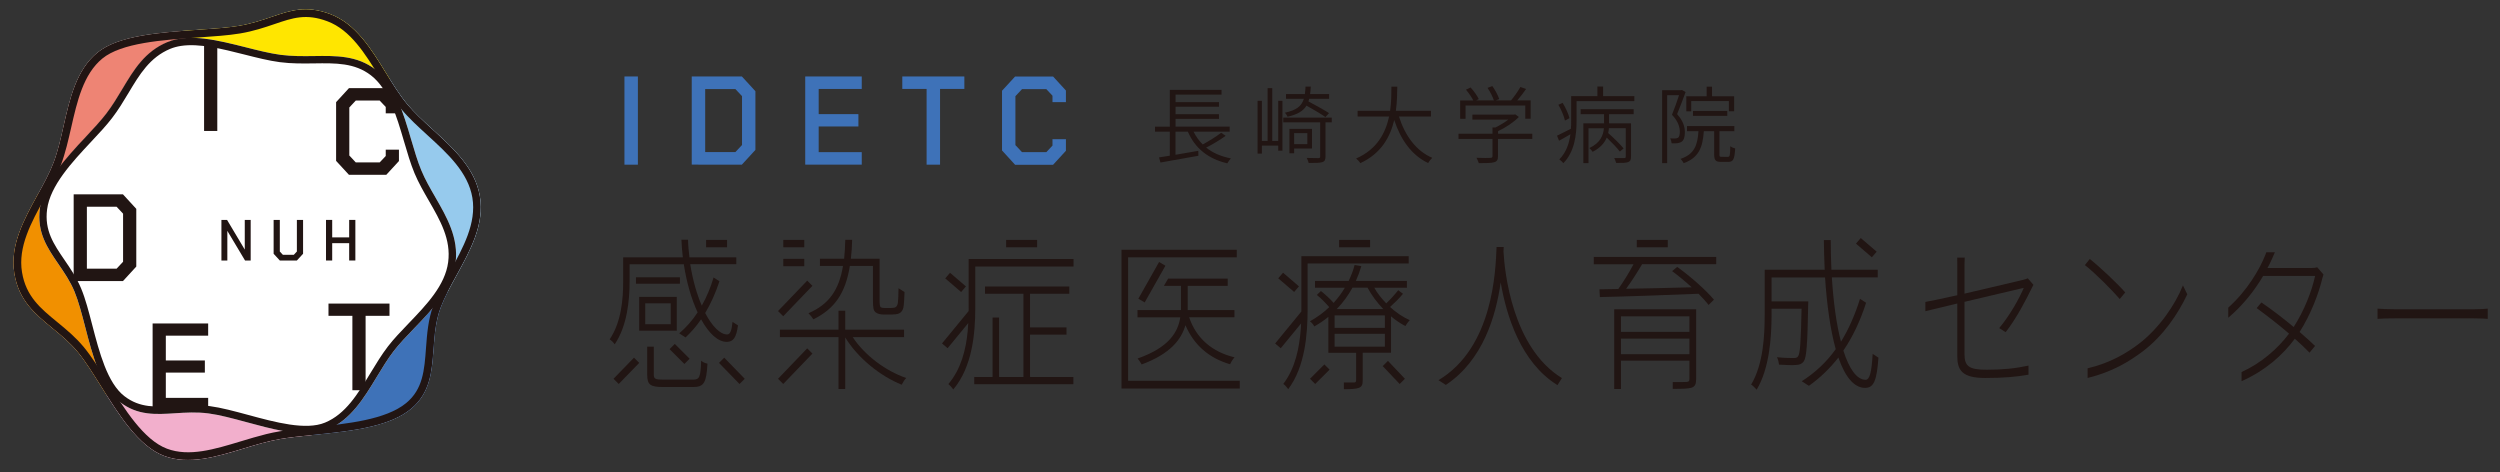 <?xml version="1.0" encoding="utf-8"?>
<!-- Generator: Adobe Illustrator 26.5.0, SVG Export Plug-In . SVG Version: 6.00 Build 0)  -->
<svg version="1.1" id="レイヤー_1" xmlns="http://www.w3.org/2000/svg" xmlns:xlink="http://www.w3.org/1999/xlink" x="0px"
	 y="0px" viewBox="0 0 545 103" style="enable-background:new 0 0 545 103;" xml:space="preserve">
<rect x="0" y="0" width="545" height="103" fill="#333333" stroke="none"/>
<style type="text/css">
	.st0{fill:#211513;}
	.st1{fill:#3E72B8;}
	.st2{fill:#FFFFFF;}
	.st3{fill:#FFE600;}
	.st4{fill:#96CAED;}
	.st5{fill:#F2AFCC;}
	.st6{fill:#F19000;}
	.st7{fill:#EE8474;}
</style>
<g>
	<g>
		<rect x="138.64" y="60.45" class="st0" width="9.58" height="1.4"/>
		<path class="st0" d="M151.04,82.76h-6.42c-1.78,0-2.09-0.18-2.09-1.08v-6.11h-1.44v6.14c0,2.19,0.71,2.66,3.5,2.66h6.54
			c2.36,0,2.86-0.97,3.1-5.1c-0.46-0.07-1.04-0.32-1.38-0.65C152.73,82.29,152.48,82.76,151.04,82.76z"/>
		<path class="st0" d="M160.88,70.93l-1.19-0.76c-0.18,1.94-0.53,2.74-1.17,2.74c-1.5,0-3.25-1.72-4.79-4.67
			c1.23-2.07,2.28-4.39,3.11-6.93l-1.28-0.82c-0.66,2.21-1.51,4.27-2.57,6.13c-1.07-2.44-1.96-5.53-2.52-9.02h10.04V56.1H150.3
			c-0.15-1.26-0.28-2.51-0.31-3.84h-1.44c0.06,1.29,0.15,2.59,0.31,3.84h-13.01v5.32c0,3.7-0.37,8.76-2.95,12.57
			c0.31,0.14,0.89,0.72,1.1,1.08c2.73-4.02,3.25-9.63,3.25-13.65v-3.81h11.82c0.61,4.02,1.69,7.65,3.01,10.49
			c-1.17,1.8-2.53,3.31-4.01,4.57l1.38,0.89c1.21-1.15,2.36-2.44,3.39-3.95c1.69,3.09,3.68,4.92,5.59,4.92
			C159.83,74.53,160.53,73.62,160.88,70.93z"/>
		
			<rect x="147.37" y="74.86" transform="matrix(0.707 -0.707 0.707 0.707 -11.151 127.373)" class="st0" width="1.61" height="4.57"/>
		<polygon class="st0" points="133.75,82.57 134.88,83.71 139.35,79.11 138.21,77.97 		"/>
		<rect x="153.93" y="52.3" class="st0" width="4.57" height="1.61"/>
		<path class="st0" d="M139.34,72.09h8.2v-7.37h-8.2V72.09z M140.66,66.12h5.56v4.56h-5.56V66.12z"/>
		<rect x="170.76" y="56.43" class="st0" width="4.57" height="1.61"/>
		<polygon class="st0" points="177.11,62.31 175.97,61.18 169.61,67.81 170.74,68.94 		"/>
		
			<rect x="406.18" y="51.81" transform="matrix(0.651 -0.759 0.759 0.651 100.851 327.675)" class="st0" width="1.61" height="4.57"/>
		<rect x="356.82" y="52.3" class="st0" width="6.75" height="1.61"/>
		<path class="st0" d="M462.1,65.19l1.2-1.44c-1.63-1.87-5.56-5.6-7.73-7.29l-1.07,1.33C456.79,59.55,460.57,63.39,462.1,65.19z"/>
		<rect x="291.93" y="52.3" class="st0" width="6.75" height="1.61"/>
		
			<rect x="280.2" y="59.35" transform="matrix(0.651 -0.759 0.759 0.651 51.198 234.707)" class="st0" width="1.61" height="4.57"/>
		
			<rect x="207.58" y="59.35" transform="matrix(0.651 -0.759 0.759 0.651 25.879 179.604)" class="st0" width="1.61" height="4.57"/>
		<rect x="170.76" y="52.3" class="st0" width="4.57" height="1.61"/>
		<path class="st0" d="M176.25,68.28c0.34,0.32,0.89,1.04,1.07,1.33c4.6-2.26,7-5.67,7.95-11.64h5.03v7.33
			c0,1.98,0.15,2.44,0.61,2.8c0.43,0.36,1.14,0.47,1.72,0.47h1.75c0.58,0,1.23-0.07,1.63-0.25c0.43-0.22,0.74-0.54,0.92-1.22
			c0.13-0.54,0.22-1.99,0.26-3.43l-1.31-0.84c-0.03,1.48-0.06,2.61-0.14,3.16c-0.06,0.5-0.28,0.83-0.49,0.97
			c-0.15,0.11-0.61,0.18-1.01,0.18h-1.41c-0.37,0-0.58-0.04-0.8-0.14c-0.22-0.14-0.28-0.65-0.28-1.44v-9.16h-6.26
			c0.15-1.29,0.25-2.66,0.28-4.13h-1.5c-0.03,1.47-0.12,2.87-0.25,4.13h-5.28v1.58h5.03C182.91,63.25,180.67,66.38,176.25,68.28z"/>
		<rect x="219.34" y="52.3" class="st0" width="6.75" height="1.61"/>
		<path class="st0" d="M185.89,73.49h11.2v-1.62h-12.83v-4.13h-1.47v4.13h-12.77v1.62h12.77V84.8h1.47V73.56
			c2.76,4.53,7.67,8.44,12.31,10.31c0.22-0.47,0.64-1.11,0.98-1.47C193.13,80.89,188.53,77.51,185.89,73.49z"/>
		<path class="st0" d="M351.9,84.8h1.47v-6.18h14.92v3.99c0,0.47-0.12,0.61-0.61,0.65c-0.39,0.03-1.56,0.05-3.02,0.03v1.48
			c2.05,0,3.37-0.02,4.09-0.25c0.77-0.25,1.01-0.79,1.01-1.9v-15.2H351.9V84.8z M353.37,68.96h14.92v3.38h-14.92V68.96z
			 M353.37,73.81h14.92v3.41h-14.92V73.81z"/>
		<path class="st0" d="M408.24,77.14c-0.23,4.02-0.64,5.65-1.54,5.65c-1.9,0-3.56-2.33-4.85-6.36c2.03-2.97,3.69-6.47,4.96-10.43
			l-1.33-0.85c-1.09,3.48-2.47,6.63-4.15,9.34c-0.98-3.74-1.63-8.48-1.99-14.01h10.01V58.8h-10.1c-0.09-2.08-0.15-4.24-0.15-6.47
			h-1.5c0.03,2.19,0.09,4.35,0.18,6.47h-13.08v9.81c0,4.67-0.31,10.77-2.95,15.23c0.37,0.21,0.92,0.79,1.2,1.11
			c2.79-4.63,3.25-11.42,3.25-16.31v-1.33h6.54c-0.15,7.22-0.31,9.81-0.77,10.38c-0.18,0.29-0.52,0.36-0.98,0.36
			c-0.52,0-2.03,0-3.62-0.18c0.25,0.43,0.4,1.11,0.46,1.62c1.53,0.11,2.95,0.14,3.74,0.07c0.8-0.04,1.26-0.25,1.66-0.79
			c0.61-0.9,0.8-3.84,0.95-12.21c0-0.25,0.03-0.86,0.03-0.86h-8.01v-5.21h11.66c0.4,6.07,1.17,11.46,2.33,15.63
			c-2.04,2.85-4.54,5.17-7.41,6.99l1.56,1c2.42-1.71,4.54-3.76,6.43-6.16c1.44,4.13,3.38,6.61,5.83,6.61c1.92,0,2.55-1.67,2.9-6.59
			L408.24,77.14z"/>
		<path class="st0" d="M340.5,82.42c-10.88-6.67-12.51-23.36-12.74-27.61l0.05-0.96h-1.56c-0.21,5.13-0.71,21.88-12.66,29.03
			l1.6,1.03c8.07-5.32,10.93-15.03,11.96-22.35c1.22,7.15,4.34,17.43,12.38,22.4L340.5,82.42z"/>
		<path class="st0" d="M347.42,57.61h8.69c-0.89,1.69-2.21,3.84-3.32,5.39l-4.11,0.07l0.09,1.69c5.4-0.11,13.66-0.4,21.52-0.72
			c0.86,0.9,1.63,1.72,2.18,2.44l1.17-1.15c-1.69-2.05-5.16-5.1-8.01-7.15l-1.11,0.93c1.38,1,2.89,2.26,4.27,3.52
			c-5,0.14-10.04,0.25-14.3,0.32c1.17-1.58,2.42-3.55,3.47-5.32l-0.09-0.04h16.27v-1.58h-26.7V57.61z"/>
		<polygon class="st0" points="156.74,79.11 161.21,83.71 162.35,82.57 157.88,77.97 		"/>
		<path class="st0" d="M506.52,59.84l-1.37-1.58c-0.34,0.11-0.75,0.17-1.36,0.17h-9.48c0.37-0.68,0.71-1.37,0.98-1.98
			c0.16-0.39,0.39-0.92,0.63-1.45h-1.86c-0.1,0.27-0.2,0.52-0.27,0.7c-1.18,2.96-3.89,7.67-8.03,11.36v2.21
			c3.34-2.82,5.86-6.15,7.6-9.11h11.33c-0.71,3.34-2.42,7.65-4.67,11.13c-2.27-1.9-4.76-3.81-7.03-5.35l-1.04,1.22
			c2.21,1.62,4.76,3.59,7.06,5.57c-2.49,3.32-6.11,6.46-10.35,8.37v2c5.21-2.33,8.99-5.7,11.61-9.26c1.2,1.07,2.29,2.09,3.21,3.04
			l1.2-1.47c-1.01-0.96-2.14-1.98-3.37-3.04c2.36-3.7,4.11-8.15,4.97-11.75C506.33,60.44,506.42,60.14,506.52,59.84z"/>
		<path class="st0" d="M442.21,79.7c-2.92,0.63-5.53,0.9-9.16,0.9c-3.84,0-4.79-0.79-4.79-3.41V65.8
			c6.02-1.44,12.71-2.98,12.92-3.05c-0.89,2.16-3.06,6.07-5.35,8.77l1.4,0.9c2.43-3.12,4.44-7.05,5.79-9.81
			c0.08-0.16,0.18-0.34,0.27-0.52l-1.23-1.42c-0.24,0.11-0.53,0.21-0.85,0.29c-1.2,0.29-7.33,1.76-12.95,3.05v-6.4
			c0-0.51,0.02-0.98,0.05-1.46h-1.64c0.02,0.47,0.02,0.94,0.02,1.46v6.75c-2.84,0.63-5.4,1.19-6.96,1.46v2.02
			c1.38-0.35,3.99-0.97,6.96-1.68v11.5c0,3.09,1.11,4.74,6.08,4.74c4.02,0,6.68-0.24,9.44-0.71V79.7z"/>
		<path class="st0" d="M466.21,75c-2.63,1.99-6.21,4.15-11.11,5.29v2.11c5.35-1.31,9.07-3.58,12.03-5.81
			c4.48-3.38,7.73-8.23,9.7-12.43l-0.95-1.94C474.22,66.41,470.63,71.66,466.21,75z"/>
		<path class="st0" d="M539.2,67.42h-17c-1.81,0-3.1-0.07-3.9-0.14v2.23c0.83-0.07,2.21-0.11,3.9-0.11h17.03
			c1.41,0,2.55,0.07,3.1,0.11v-2.23C541.71,67.35,540.79,67.42,539.2,67.42z"/>
		<polygon class="st0" points="224.55,72.95 232.5,72.95 232.5,71.37 224.55,71.37 224.55,64.04 233.11,64.04 233.11,62.46 
			214.73,62.46 214.73,64.04 223.11,64.04 223.11,82.18 217.8,82.18 217.8,69.22 216.38,69.22 216.38,82.18 212.39,82.18 
			212.39,83.76 234,83.76 234,82.18 224.55,82.18 		"/>
		<path class="st0" d="M211.17,67.13c0,0.22-0.01,0.45-0.01,0.68l-5.8,7.06l1.22,1.04l4.5-5.48c0,0.01,0,0.02,0,0.03l-0.12,1.69
			c-0.37,4.02-1.44,8.3-4.21,11.57c0.31,0.25,0.83,0.82,1.07,1.18c4.17-4.96,4.79-12.28,4.79-17.74v-9.05h21.42v-1.65h-22.87V67.13z
			"/>
		<polygon class="st0" points="169.61,82.57 170.74,83.71 177.11,77.08 175.97,75.94 		"/>
		<polygon class="st0" points="306.27,82.57 305.13,83.71 301.43,79.81 302.57,78.67 		"/>
		<polygon class="st0" points="285.58,82.57 286.71,83.71 289.85,80.58 288.71,79.45 		"/>
		<polygon class="st0" points="245.93,56.1 269.62,56.1 269.62,54.45 244.49,54.45 244.49,84.7 270.27,84.7 270.27,83.01 
			245.93,83.01 		"/>
		<path class="st0" d="M307.12,55.85H283.7v11.5c0,0.18-0.01,0.38-0.01,0.57l-5.71,6.96l1.22,1.04l4.44-5.41l-0.07,1.18
			c-0.31,4.17-1.2,8.59-3.81,12c0.34,0.22,0.86,0.83,1.07,1.15c3.71-4.92,4.23-12.11,4.23-17.49v-9.91h22.04V55.85z"/>
		<path class="st0" d="M247.99,78.16c0.31,0.32,0.68,0.93,0.89,1.29c6.26-2.3,8.65-5.46,9.55-8.55c1.87,4.38,5.19,7.18,9.73,8.51
			c0.22-0.5,0.61-1.15,0.98-1.51c-4.88-1.18-8.32-4.09-9.91-8.73h9.88V67.6h-10.19c0-0.25,0-0.5,0-0.75v-4.53h8.72v-1.58h-12.99
			l-0.92,1.58h3.72v4.53c0,0.25,0,0.5,0,0.75h-9.48v1.58h9.33C256.82,72.3,254.95,75.72,247.99,78.16z"/>
		<polygon class="st0" points="252.68,57.11 248.16,65.12 249.54,65.93 254.06,57.93 		"/>
		<path class="st0" d="M303.03,66.92c0.89-0.79,1.96-1.83,2.82-2.87l-1.04-0.79c-0.61,0.79-1.69,2.01-2.61,2.87
			c-1.01-1.04-1.93-2.19-2.61-3.41h7.12v-1.47h-11.14c0.49-1.08,0.89-2.16,1.2-3.23l-1.47-0.25c-0.28,1.15-0.74,2.3-1.29,3.48h-7.34
			v1.47h6.51c-0.68,1.15-1.5,2.26-2.46,3.31c-0.74-0.86-1.84-1.87-2.76-2.59l-0.89,0.86c0.92,0.72,1.96,1.8,2.7,2.66
			c-1.2,1.15-2.61,2.19-4.21,3.09c0.34,0.21,0.77,0.72,0.95,1.11c1.11-0.61,2.15-1.33,3.07-2.08v7.83h6.05v5.93
			c0,0.4-0.09,0.54-0.49,0.54c-0.29,0-1.09,0.02-2.18,0v1.47c1.59-0.01,2.61-0.06,3.22-0.28c0.71-0.25,0.89-0.72,0.89-1.69V76.9
			h6.17v-7.94c1.01,0.86,2.09,1.58,3.13,2.12c0.25-0.43,0.64-0.97,0.95-1.29C305.86,69.14,304.38,68.17,303.03,66.92z M294.84,62.71
			h3.28c0.89,1.65,2.09,3.27,3.44,4.67H291.4C292.81,65.95,293.95,64.33,294.84,62.71z M301.9,75.57h-10.96v-2.8h10.96V75.57z
			 M301.9,71.48h-10.96v-2.73h10.96V71.48z"/>
	</g>
	<g>
		<path class="st0" d="M267.19,29.61c-1.25,0.92-2.86,1.87-4.25,2.57c1.43,1.14,3.25,1.93,5.39,2.35c-0.26,0.26-0.59,0.75-0.77,1.08
			c-4.18-0.97-7.06-3.3-8.6-6.9h-2.7v5.03c1.56-0.26,3.28-0.57,4.97-0.86l0.02,1.08c-2.92,0.53-6.09,1.1-8.27,1.47l-0.31-1.12
			c0.68-0.09,1.47-0.22,2.35-0.37v-5.23h-3.23v-1.1h3.23v-8.02h11.28v1.04h-10.03v1.63h9.47v1.01h-9.47v1.63h9.47v1.01h-9.47v1.69
			h11.8v1.1h-7.87c0.51,1.04,1.17,1.98,2,2.79c1.34-0.73,3.01-1.76,4.02-2.55L267.19,29.61z"/>
		<path class="st0" d="M278.65,21.98h0.92v10.86h-0.92v-1.1h-3.56v1.74h-0.94v-11.5h0.94v8.75h1.25V19.21h1.01v11.52h1.3V21.98z
			 M290.32,26.67h-1.36v7.45c0,0.7-0.16,1.05-0.7,1.23c-0.53,0.16-1.45,0.18-2.97,0.18c-0.05-0.31-0.26-0.79-0.42-1.1
			c1.19,0.04,2.24,0.04,2.55,0.04c0.31-0.02,0.38-0.09,0.38-0.37v-7.43h-8.05v-1.04h10.57V26.67z M288.94,25.52
			c-0.92-0.66-2.64-1.67-4.13-2.49c-0.71,1.17-1.96,1.93-4.13,2.42c-0.09-0.27-0.38-0.7-0.59-0.88c2.55-0.55,3.65-1.43,4.15-3.03
			h-3.89v-1.03h4.11c0.07-0.49,0.11-1.03,0.15-1.63h1.14c-0.04,0.59-0.07,1.14-0.15,1.63h4.15v1.03h-4.35
			c-0.04,0.2-0.09,0.38-0.16,0.57c1.52,0.81,3.45,1.87,4.49,2.55L288.94,25.52z M282.12,32.38v1.03h-1.03v-5.32h4.92v4.29H282.12z
			 M282.12,29.02v2.4H285v-2.4H282.12z"/>
		<path class="st0" d="M304.97,25.39c1.3,4.13,3.72,7.52,7.26,9.01c-0.29,0.27-0.68,0.77-0.9,1.14c-3.58-1.69-5.98-5.08-7.39-9.37
			c-0.86,3.63-2.82,7.3-7.39,9.39c-0.2-0.33-0.61-0.75-0.92-1.01c4.6-2,6.44-5.63,7.19-9.15h-6.86v-1.25h7.08
			c0.29-1.98,0.28-3.83,0.29-5.26h1.28c-0.02,1.47-0.04,3.3-0.31,5.26h7.65v1.25H304.97z"/>
		<path class="st0" d="M334.02,30.29h-7.46v3.76c0,0.77-0.18,1.14-0.84,1.32c-0.62,0.18-1.65,0.2-3.34,0.2
			c-0.09-0.33-0.33-0.84-0.51-1.17c1.43,0.05,2.66,0.05,3.01,0.02c0.38-0.02,0.48-0.11,0.48-0.37v-3.76h-7.41v-1.14h7.41v-1.36h0.64
			c0.99-0.48,2-1.1,2.81-1.71h-7.83v-1.1h9.08l0.26-0.05l0.79,0.57c-1.15,1.17-2.9,2.33-4.53,3.08v0.57h7.46V30.29z M319.48,25.9
			h-1.16v-4h2.86c-0.35-0.7-1.01-1.65-1.6-2.35l1.01-0.48c0.7,0.77,1.47,1.83,1.78,2.53l-0.57,0.29h3.87
			c-0.26-0.79-0.82-1.91-1.39-2.73l1.05-0.4c0.62,0.88,1.26,2.07,1.5,2.84l-0.75,0.29h3.32c0.71-0.84,1.56-2.05,2.04-2.93l1.25,0.44
			c-0.59,0.84-1.28,1.74-1.93,2.49h2.92v4h-1.17V23h-13.02V25.9z"/>
		<path class="st0" d="M356.29,20.95v1.1h-12.6v4.35c0,2.81-0.38,6.66-2.88,9.17c-0.18-0.22-0.62-0.66-0.88-0.82
			c1.54-1.56,2.16-3.54,2.42-5.48c-0.84,0.49-1.69,0.99-2.48,1.41l-0.44-1.1c0.79-0.37,1.87-0.94,3.03-1.52
			c0.04-0.57,0.05-1.14,0.05-1.67v-5.43h5.72v-2.09h1.25v2.09H356.29z M341.16,26.29c-0.18-0.92-0.81-2.37-1.43-3.45l0.92-0.42
			c0.66,1.06,1.3,2.44,1.49,3.34L341.16,26.29z M344.57,23.81h11.57v1.08h-5.37v2h4.79v7.28c0,0.64-0.13,0.99-0.64,1.17
			c-0.48,0.18-1.3,0.2-2.6,0.18c-0.07-0.29-0.26-0.77-0.42-1.06c1.03,0.02,1.89,0.02,2.16,0c0.27,0,0.35-0.07,0.35-0.29v-6.22h-3.67
			c-0.02,0.33-0.07,0.68-0.16,1.05c1.19,1.05,2.64,2.46,3.36,3.36l-0.81,0.68c-0.61-0.79-1.78-2.02-2.86-3.04
			c-0.49,1.14-1.39,2.24-3.08,3.1c-0.15-0.26-0.48-0.62-0.71-0.83c2.46-1.14,3.04-2.84,3.17-4.31h-3.36v7.61h-1.12v-8.68h4.51v-2
			h-5.1V23.81z"/>
		<path class="st0" d="M367.46,20.07c-0.55,1.48-1.23,3.34-1.85,4.81c1.36,1.52,1.69,2.82,1.69,3.96c0,0.95-0.2,1.71-0.7,2.05
			c-0.26,0.18-0.59,0.28-0.94,0.33c-0.37,0.04-0.82,0.04-1.25,0.02c-0.02-0.31-0.13-0.77-0.31-1.08c0.44,0.04,0.83,0.04,1.12,0.02
			c0.24-0.02,0.44-0.05,0.61-0.16c0.27-0.2,0.37-0.73,0.37-1.28c0-1.01-0.33-2.26-1.71-3.72c0.55-1.36,1.14-3.01,1.54-4.26h-2.59
			v14.8h-1.1v-15.9h4.15l0.18-0.05L367.46,20.07z M376.69,34.19c0.4,0,0.48-0.29,0.51-2.31c0.26,0.2,0.73,0.4,1.06,0.48
			c-0.11,2.33-0.42,2.93-1.47,2.93h-1.63c-1.17,0-1.47-0.37-1.47-1.63V28.6h-2.26c-0.24,3.5-1.06,5.76-4.38,6.97
			c-0.13-0.26-0.44-0.71-0.7-0.93c3.03-1.03,3.7-2.95,3.92-6.04h-2.51v-1.12h10.33v1.12h-3.25v5.06c0,0.46,0.04,0.53,0.48,0.53
			H376.69z M368.69,24.27h-1.08v-3.28h4.44V18.9h1.17v2.09h4.82v3.26h-1.15v-2.22h-8.2V24.27z M369.07,25.26v-1.08h7.48v1.08H369.07
			z"/>
	</g>
	<g>
		<path class="st1" d="M136.13,16.67h2.93V35.9h-2.93V16.67z"/>
		<path class="st1" d="M150.8,16.67h10.93l2.95,3.21v12.8l-2.95,3.21H150.8V16.67z M160.32,33.15l1.44-1.54V20.96l-1.44-1.54h-6.59
			v13.73H160.32z"/>
		<path class="st1" d="M175.54,16.67h12.32v2.72h-9.39v5.49h8.66v2.69h-8.66v5.6h9.39v2.72h-12.32V16.67z"/>
		<path class="st1" d="M202,19.39h-5.3v-2.72h13.53v2.72h-5.3V35.9H202V19.39z"/>
		<path class="st1" d="M218.44,32.8V19.78l2.85-3.1h8.28l2.8,3.05v2.53h-2.93v-1.4l-1.34-1.43h-5.3l-1.44,1.54v10.66l1.44,1.54h5.3
			l1.34-1.43v-1.4h2.93v2.53l-2.8,3.05h-8.28L218.44,32.8z"/>
	</g>
	<g>
		<path class="st2" d="M81.14,92.92c-3.99,0.98-8.48,1.44-12.66,1.87c-2.61,0.27-5.08,0.52-7.24,0.88c-2.7,0.45-5.52,1.3-8.25,2.13
			c-5.82,1.77-11.85,3.6-17.21,1.58c-5.58-2.1-9.92-9.04-13.74-15.17c-1.76-2.81-3.42-5.47-5.05-7.45
			c-1.71-2.08-3.67-3.68-5.57-5.24c-3.75-3.08-7.3-5.99-8.28-11.89c-1.01-6.11,2.07-11.7,5.04-17.12c1.36-2.47,2.64-4.8,3.52-7.13
			c0.92-2.44,1.56-5.24,2.17-7.95c1.36-5.99,2.77-12.18,7.35-15.95c4.59-3.78,13.78-4.41,21.88-4.98c3.3-0.23,6.42-0.44,8.89-0.85
			c2.87-0.48,5.2-1.27,7.26-1.98c4.02-1.38,7.5-2.56,12.71-0.6c5.55,2.09,8.88,7.5,12.1,12.73c1.46,2.36,2.96,4.81,4.62,6.82
			c1.58,1.92,3.55,3.72,5.63,5.62c4.56,4.16,9.28,8.47,10.29,14.58s-2.07,11.7-5.04,17.12c-1.36,2.47-2.64,4.8-3.52,7.13
			c-1.09,2.88-1.31,5.94-1.53,8.89c-0.37,4.99-0.71,9.7-4.94,13.17C87.41,90.94,84.44,92.11,81.14,92.92z M3.97,59.5L3.97,59.5
			L3.97,59.5z"/>
		<g>
			<path class="st3" d="M84.08,15.82c-3.22-5.23-6.55-10.64-12.1-12.73c-5.22-1.97-8.69-0.78-12.71,0.6
				c-2.06,0.7-4.39,1.5-7.26,1.98c-2.47,0.41-5.59,0.63-8.89,0.85C42.07,6.59,41,6.66,39.93,6.74l0.17,1.58
				c4.11-0.38,8.87,0.82,13.51,2c2.71,0.69,5.27,1.33,7.59,1.64c2.46,0.32,4.89,0.29,7.24,0.26c4.84-0.07,9.41-0.13,13.39,2.93
				c0.95,0.73,1.77,1.6,2.5,2.58l0.66-0.45C84.68,16.79,84.38,16.3,84.08,15.82z"/>
			<path class="st4" d="M104.62,42.83c-1.01-6.11-5.73-10.41-10.29-14.58c-2.08-1.9-4.05-3.69-5.63-5.62
				c-1.32-1.6-2.54-3.47-3.71-5.36l-0.66,0.45c2.57,3.41,3.96,8.12,5.3,12.7c0.72,2.44,1.39,4.74,2.22,6.72
				c0.82,1.98,1.94,3.92,3.03,5.81c2.53,4.39,5.15,8.92,4.42,14.42c-0.29,2.16-1.09,4.14-2.21,6l0.55,0.19
				c0.6-1.18,1.26-2.38,1.94-3.61C102.55,54.54,105.63,48.94,104.62,42.83z"/>
			<path class="st5" d="M53.71,92.02c-2.99-0.81-5.81-1.57-8.21-1.89c-2.64-0.35-5.05-0.19-7.38-0.04
				c-4.17,0.27-8.12,0.52-11.96-2.44c-0.98-0.76-1.83-1.73-2.58-2.85l-0.34,1.31c3.53,5.59,7.54,11.38,12.55,13.27
				c5.36,2.02,11.38,0.19,17.21-1.58c2.72-0.83,5.54-1.68,8.25-2.13c2.02-0.33,4.3-0.58,6.72-0.83l-0.03-0.43
				C63.72,94.73,58.65,93.36,53.71,92.02z"/>
			<path class="st1" d="M90.26,71.61c-1.64,1.71-3.19,3.32-4.43,4.93c-1.32,1.72-2.53,3.71-3.69,5.63
				c-2.8,4.62-5.69,9.39-10.66,11.45c-0.77,0.32-1.59,0.54-2.45,0.67c-0.36,0.06-0.73,0.09-1.1,0.12l0.03,0.43
				c0.17-0.02,0.34-0.04,0.52-0.05c4.18-0.43,8.67-0.89,12.66-1.87c3.3-0.81,6.27-1.98,8.45-3.77c4.22-3.48,4.57-8.19,4.94-13.17
				c0.22-2.96,0.44-6.01,1.53-8.89c0.44-1.17,0.98-2.33,1.58-3.52l-0.55-0.19C95.32,66.34,92.76,69,90.26,71.61z"/>
		</g>
		<g>
			<path class="st6" d="M8.19,42.52c-2.98,5.41-6.06,11.01-5.04,17.12c0.98,5.9,4.52,8.81,8.28,11.89c1.9,1.56,3.86,3.16,5.57,5.24
				c1.64,1.99,3.29,4.64,5.05,7.45c0.39,0.63,0.79,1.26,1.19,1.9l0.34-1.31c-2.42-3.61-3.77-8.79-5-13.49
				c-0.75-2.9-1.47-5.64-2.35-7.77c-0.92-2.21-2.21-4.1-3.46-5.93C10.31,54.03,8,50.65,8.69,45.42c0.13-1.01,0.4-2.01,0.77-3
				L8.4,42.14C8.33,42.26,8.26,42.39,8.19,42.52z M3.97,59.5L3.97,59.5L3.97,59.5z"/>
			<path class="st7" d="M39.95,6.81c-7.22,0.55-14.7,1.46-18.69,4.75c-4.58,3.77-5.99,9.96-7.35,15.95
				c-0.62,2.71-1.25,5.51-2.17,7.95c-0.83,2.21-2.03,4.42-3.31,6.75l1.06,0.29c1.72-4.54,5.68-8.78,9.25-12.6
				c1.66-1.78,3.23-3.46,4.43-5.02c1.34-1.74,2.45-3.6,3.52-5.39c2.52-4.21,4.91-8.19,9.85-10.24c1.12-0.46,2.32-0.73,3.59-0.84
				L39.95,6.81z"/>
		</g>
		<path class="st0" d="M69.02,94.3c-4.4,0.68-9.93-0.82-15.31-2.28c-2.99-0.81-5.81-1.57-8.21-1.89c-2.64-0.35-5.05-0.19-7.38-0.04
			c-4.17,0.27-8.12,0.52-11.96-2.44c-4.16-3.2-5.98-10.18-7.58-16.34c-0.75-2.9-1.47-5.64-2.35-7.77c-0.92-2.21-2.21-4.1-3.46-5.93
			C10.31,54.03,8,50.65,8.69,45.42c0.75-5.68,5.67-10.95,10.02-15.6c1.66-1.78,3.23-3.46,4.43-5.02c1.34-1.74,2.45-3.6,3.52-5.39
			c2.52-4.21,4.91-8.19,9.85-10.24c4.75-1.97,11.03-0.38,17.1,1.15c2.71,0.69,5.27,1.33,7.59,1.64c2.46,0.32,4.89,0.29,7.24,0.26
			c4.84-0.07,9.41-0.13,13.39,2.93c4.28,3.29,6.07,9.39,7.8,15.28c0.72,2.44,1.39,4.74,2.22,6.72c0.82,1.98,1.94,3.92,3.03,5.81
			c2.53,4.39,5.15,8.92,4.42,14.42c-0.74,5.6-4.96,9.99-9.04,14.23c-1.64,1.71-3.19,3.32-4.43,4.93c-1.32,1.72-2.53,3.71-3.69,5.63
			c-2.8,4.62-5.69,9.39-10.66,11.45C70.71,93.95,69.89,94.16,69.02,94.3z M39.44,10.01c-0.82,0.13-1.59,0.33-2.32,0.63
			c-4.46,1.85-6.71,5.61-9.09,9.59c-1.1,1.83-2.23,3.73-3.63,5.54c-1.24,1.62-2.84,3.33-4.53,5.13c-4.18,4.47-8.92,9.55-9.6,14.72
			c-0.61,4.62,1.44,7.61,3.81,11.08c1.3,1.9,2.64,3.86,3.62,6.22c0.93,2.23,1.65,5.02,2.42,7.98c1.54,5.91,3.28,12.61,7.01,15.47
			c3.37,2.59,6.85,2.37,10.89,2.11c2.41-0.16,4.9-0.32,7.69,0.05c2.51,0.33,5.38,1.11,8.42,1.93c5.88,1.6,12.55,3.4,16.72,1.67
			c4.49-1.86,7.12-6.21,9.91-10.8c1.19-1.96,2.42-3.99,3.79-5.78c1.3-1.69,2.88-3.33,4.55-5.07c3.9-4.06,7.93-8.26,8.6-13.33
			c0.65-4.96-1.71-9.06-4.22-13.41c-1.11-1.93-2.26-3.92-3.12-5.99c-0.86-2.07-1.55-4.41-2.27-6.88
			c-1.66-5.65-3.38-11.49-7.24-14.46c-3.54-2.72-7.64-2.66-12.39-2.59c-2.41,0.03-4.89,0.07-7.47-0.27
			c-2.42-0.32-5.02-0.98-7.78-1.68C48.39,10.65,43.43,9.4,39.44,10.01z"/>
		<path class="st0" d="M81.14,92.92c-3.99,0.98-8.48,1.44-12.66,1.87c-2.61,0.27-5.08,0.52-7.24,0.88c-2.7,0.45-5.52,1.3-8.25,2.13
			c-5.82,1.77-11.85,3.6-17.21,1.58c-5.58-2.1-9.92-9.04-13.74-15.17c-1.76-2.81-3.42-5.47-5.05-7.45
			c-1.71-2.08-3.67-3.68-5.57-5.24c-3.75-3.08-7.3-5.99-8.28-11.89c-1.01-6.11,2.07-11.7,5.04-17.12c1.36-2.47,2.64-4.8,3.52-7.13
			c0.92-2.44,1.56-5.24,2.17-7.95c1.36-5.99,2.77-12.18,7.35-15.95c4.59-3.78,13.78-4.41,21.88-4.98c3.3-0.23,6.42-0.44,8.89-0.85
			c2.87-0.48,5.2-1.27,7.26-1.98c4.02-1.38,7.5-2.56,12.71-0.6c5.55,2.09,8.88,7.5,12.1,12.73c1.46,2.36,2.96,4.81,4.62,6.82
			c1.58,1.92,3.55,3.72,5.63,5.62c4.56,4.16,9.28,8.47,10.29,14.58s-2.07,11.7-5.04,17.12c-1.36,2.47-2.64,4.8-3.52,7.13
			c-1.09,2.88-1.31,5.94-1.53,8.89c-0.37,4.99-0.71,9.7-4.94,13.17C87.41,90.94,84.44,92.11,81.14,92.92z M58.02,94.64
			c0.99-0.24,1.97-0.45,2.95-0.61c2.21-0.37,4.7-0.62,7.34-0.89c7.4-0.76,15.8-1.63,20.23-5.27c3.67-3.02,3.98-7.19,4.33-12.01
			c0.23-3.07,0.46-6.25,1.63-9.36c0.92-2.44,2.29-4.93,3.62-7.35c2.84-5.16,5.78-10.5,4.86-16.04c-0.92-5.54-5.42-9.65-9.77-13.62
			c-2.03-1.86-4.14-3.77-5.79-5.79c-1.73-2.1-3.26-4.6-4.75-7.01C79.59,11.7,76.41,6.54,71.4,4.65c-4.66-1.76-7.57-0.76-11.59,0.61
			c-2.12,0.72-4.52,1.54-7.52,2.04c-2.55,0.42-5.71,0.64-9.05,0.87c-7.86,0.54-16.76,1.16-20.94,4.6
			c-4.14,3.41-5.48,9.32-6.78,15.03c-0.63,2.76-1.28,5.62-2.24,8.16c-0.92,2.44-2.29,4.93-3.62,7.35
			c-2.84,5.16-5.78,10.5-4.86,16.04l0,0c0.87,5.28,4.03,7.87,7.69,10.87c1.96,1.61,3.98,3.27,5.8,5.47c1.7,2.07,3.39,4.77,5.18,7.63
			c3.69,5.9,7.86,12.58,12.92,14.49c4.83,1.82,10.33,0.15,16.14-1.61C54.32,95.66,56.17,95.1,58.02,94.64z M3.97,59.5L3.97,59.5
			L3.97,59.5z"/>
		<g>
			<g>
				<path class="st0" d="M48.27,47.94h1.23l3.84,6.44h0.02v-6.44h1.29v8.85h-1.23l-3.84-6.43h-0.02v6.43h-1.29V47.94z"/>
				<path class="st0" d="M59.65,55.32v-7.37H61v6.88l0.66,0.71h2.4l0.66-0.71v-6.88h1.35v7.37l-1.36,1.48h-3.7L59.65,55.32z"/>
				<path class="st0" d="M71.07,47.94h1.35v3.81h3.7v-3.81h1.35v8.85h-1.35v-3.78h-3.7v3.78h-1.35V47.94z"/>
			</g>
		</g>
		<path class="st0" d="M44.49,9.65h2.88v18.9h-2.88V9.65z"/>
		<path class="st0" d="M16.06,42.37h10.75l2.9,3.16v12.58l-2.9,3.16H16.06V42.37z M25.42,58.57l1.41-1.51V46.58l-1.41-1.51h-6.48
			v13.5H25.42z"/>
		<path class="st0" d="M33.27,70.51h12.11v2.67h-9.23v5.4h8.51v2.65h-8.51v5.51h9.23v2.67H33.27V70.51z"/>
		<path class="st0" d="M76.82,68.85h-5.21v-2.67h13.3v2.67H79.7v16.22h-2.88V68.85z"/>
		<path class="st0" d="M73.27,35.07v-12.8l2.8-3.05h8.14l2.76,3v2.48h-2.88v-1.38l-1.32-1.4h-5.21l-1.41,1.51v10.47l1.41,1.51h5.21
			l1.32-1.4v-1.38h2.88v2.48l-2.76,3h-8.14L73.27,35.07z"/>
	</g>
</g>
</svg>
